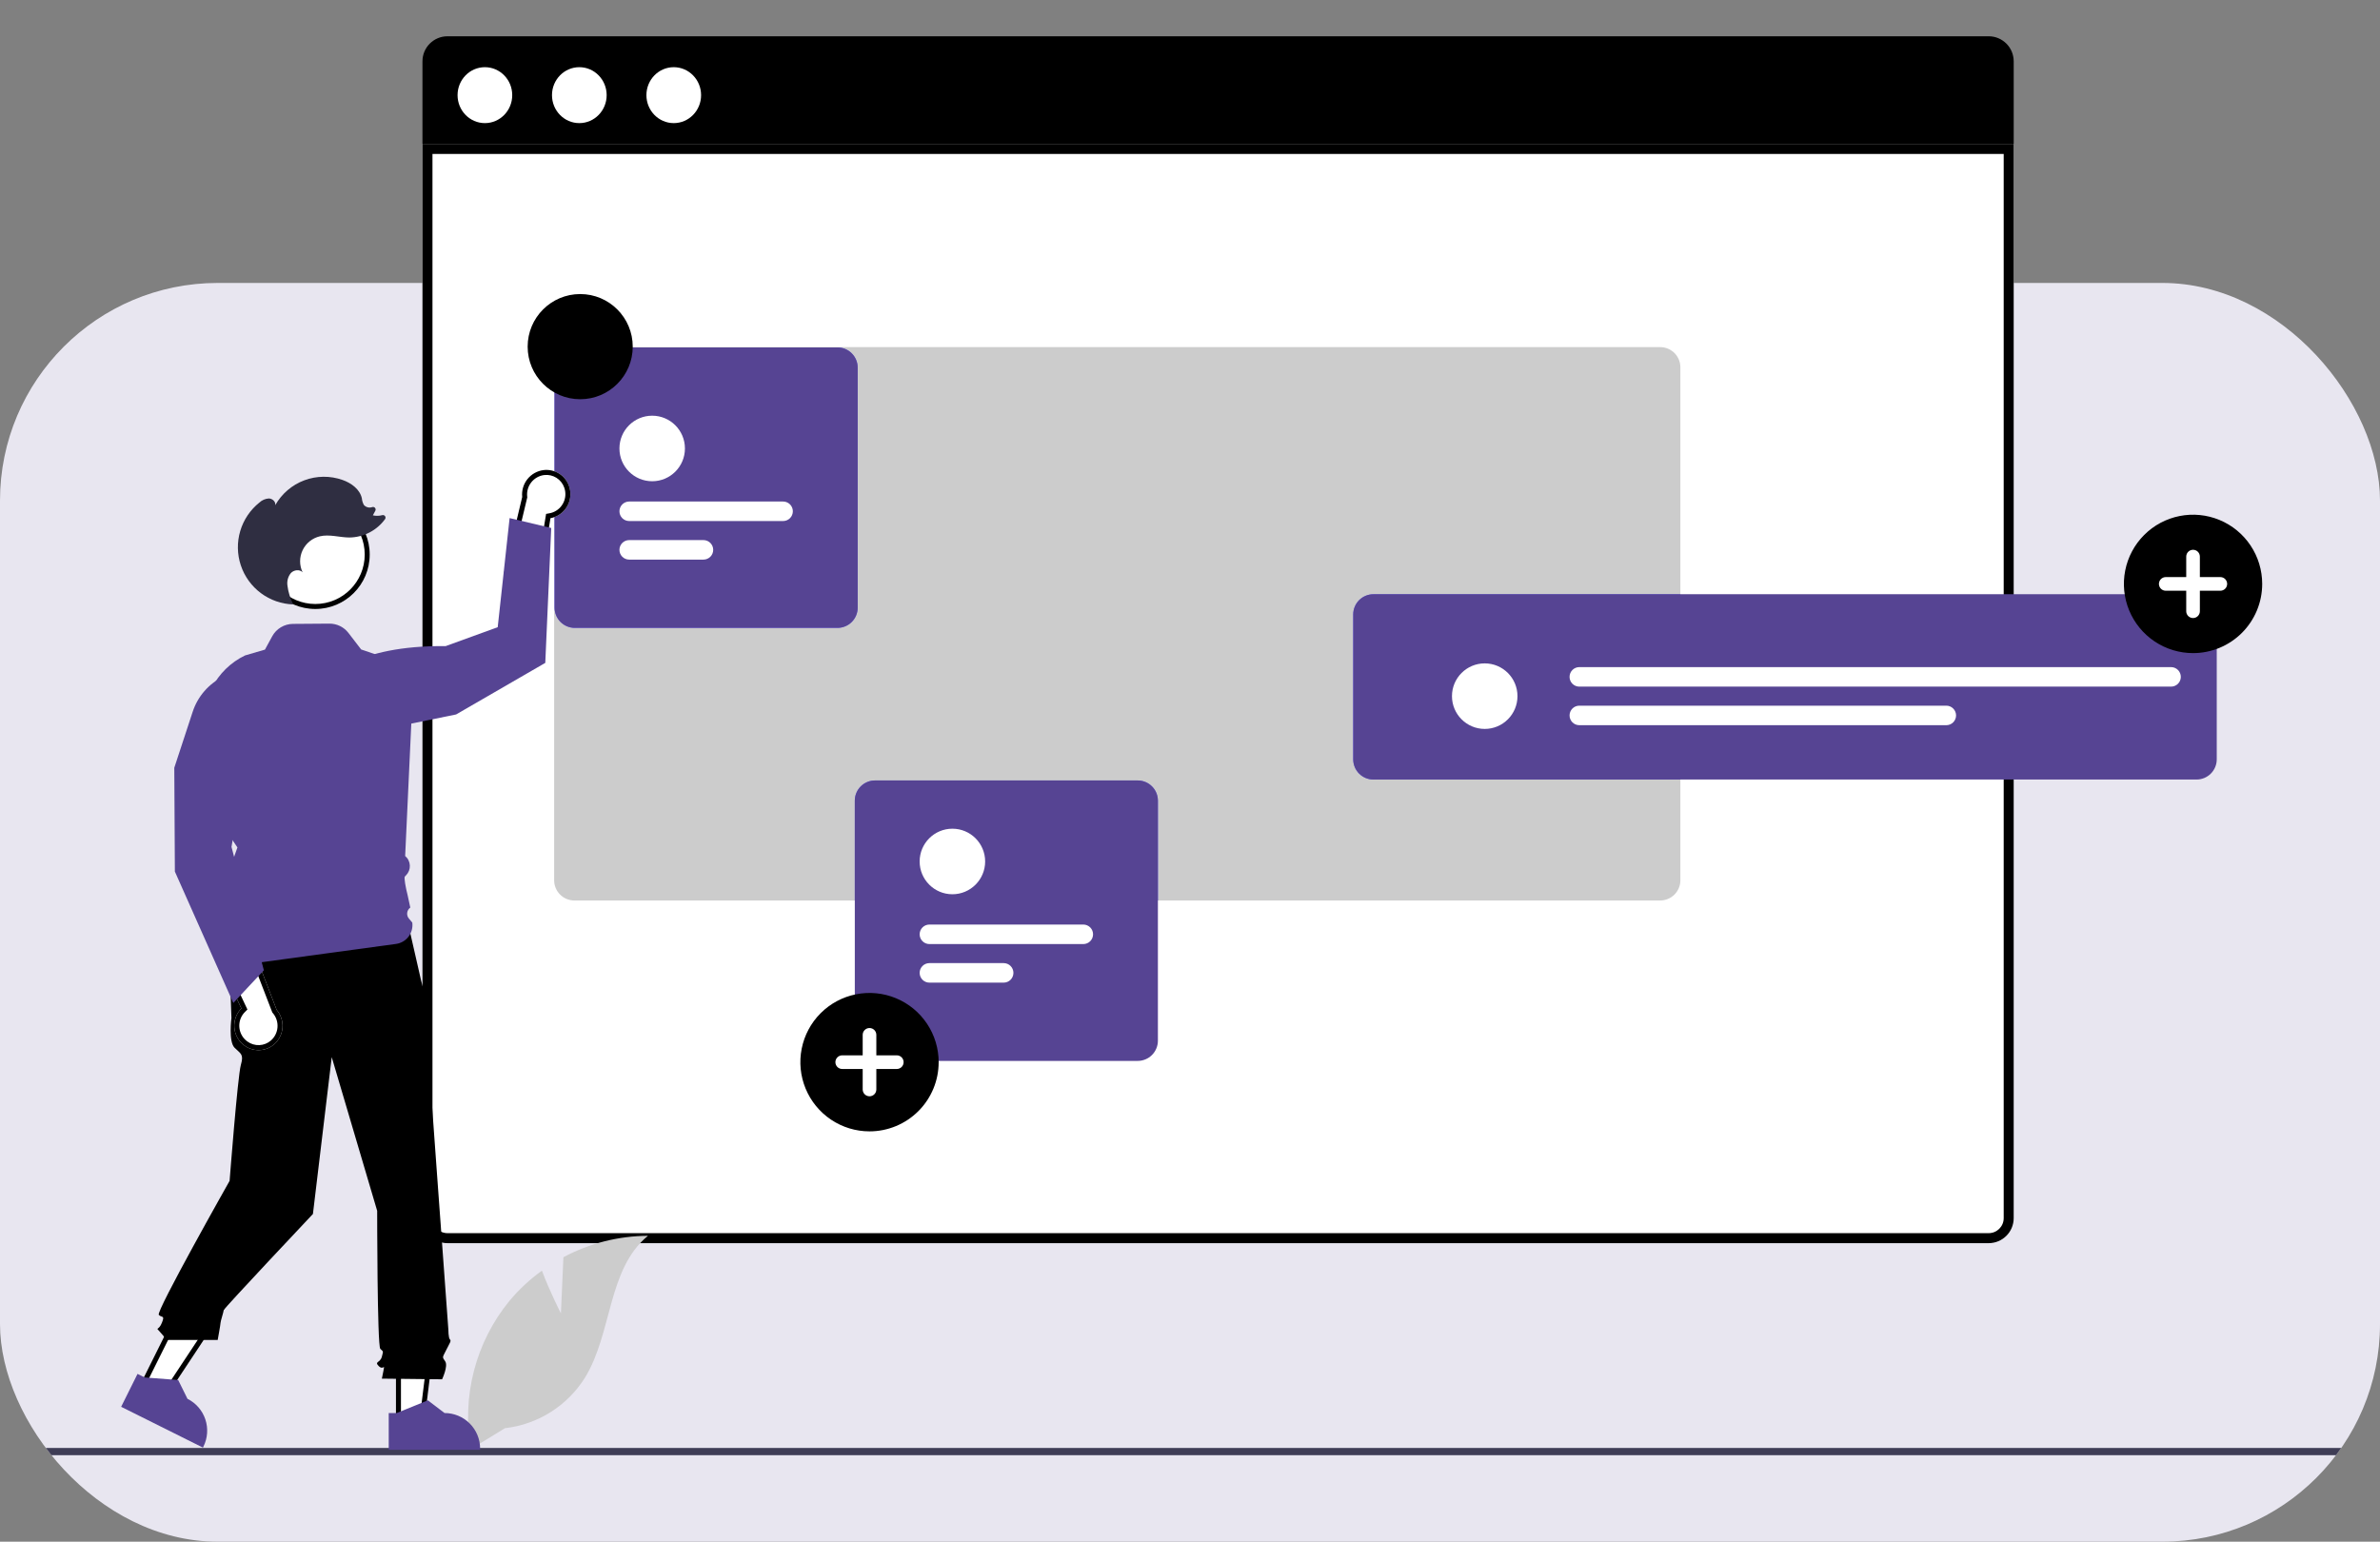 <svg width="656" height="425" viewBox="0 0 656 425" fill="none" xmlns="http://www.w3.org/2000/svg">
    <rect x="0" y="0" width="656" height="425" fill="#808080" stroke="none"/>
    <g clip-path="url(#clip0_46_1054)">
        <rect y="78" width="656" height="347" rx="60" fill="#E8E6F0" />
        <path d="M656 399.156H0V401.156H656V399.156Z" fill="#3F3D56" />
    </g>
    <g clip-path="url(#clip1_46_1054)">
        <path
            d="M116.443 39.682H555.038V335.806C555.038 339.618 551.951 342.708 548.142 342.708H123.34C119.531 342.708 116.443 339.618 116.443 335.806V39.682Z"
            fill="white" />
        <path fill-rule="evenodd" clip-rule="evenodd"
            d="M552.28 42.443H119.202V335.806C119.202 338.093 121.054 339.947 123.34 339.947H548.142C550.428 339.947 552.28 338.093 552.28 335.806V42.443ZM116.443 39.682V335.806C116.443 339.618 119.531 342.708 123.34 342.708H548.142C551.951 342.708 555.038 339.618 555.038 335.806V39.682H116.443Z"
            fill="black" />
        <path
            d="M116.443 39.682H555.038V16.903C555.038 13.091 551.951 10 548.142 10H123.34C119.531 10 116.443 13.091 116.443 16.903V39.682Z"
            fill="black" />
        <path
            d="M154.606 362.069L155.294 346.583C162.467 342.745 170.467 340.718 178.6 340.678C167.406 349.838 168.805 367.495 161.216 379.814C158.82 383.637 155.595 386.872 151.78 389.279C147.964 391.685 143.657 393.202 139.177 393.715L129.81 399.456C128.524 392.284 128.808 384.918 130.64 377.866C132.473 370.814 135.811 364.243 140.425 358.607C143.045 355.471 146.048 352.677 149.365 350.292C151.609 356.213 154.606 362.069 154.606 362.069Z"
            fill="#CCCCCC" />
        <path
            d="M133.651 33.94C137.813 33.94 141.186 30.489 141.186 26.231C141.186 21.973 137.813 18.521 133.651 18.521C129.49 18.521 126.117 21.973 126.117 26.231C126.117 30.489 129.49 33.94 133.651 33.94Z"
            fill="white" />
        <path
            d="M159.679 33.94C163.84 33.94 167.213 30.489 167.213 26.231C167.213 21.973 163.84 18.521 159.679 18.521C155.518 18.521 152.145 21.973 152.145 26.231C152.145 30.489 155.518 33.94 159.679 33.94Z"
            fill="white" />
        <path
            d="M185.707 33.94C189.868 33.94 193.241 30.489 193.241 26.231C193.241 21.973 189.868 18.521 185.707 18.521C181.546 18.521 178.172 21.973 178.172 26.231C178.172 30.489 181.546 33.94 185.707 33.94Z"
            fill="white" />
        <path
            d="M457.605 95.691H158.305C156.831 95.692 155.416 96.277 154.373 97.321C153.329 98.364 152.742 99.779 152.74 101.255V242.67C152.742 244.146 153.329 245.562 154.372 246.607C155.415 247.651 156.83 248.238 158.305 248.24H457.605C459.08 248.237 460.493 247.649 461.535 246.605C462.576 245.561 463.162 244.145 463.163 242.67V101.255C463.162 99.78 462.576 98.366 461.534 97.323C460.492 96.28 459.079 95.693 457.605 95.691Z"
            fill="#CCCCCC" />
        <path
            d="M378.548 163.82C377.074 163.822 375.661 164.408 374.619 165.451C373.577 166.495 372.991 167.909 372.989 169.384V209.33C372.991 210.805 373.576 212.22 374.618 213.265C375.66 214.309 377.073 214.897 378.548 214.9H463.163V163.82H378.548Z"
            fill="#6C63FF" />
        <path
            d="M605.441 214.896H378.55C377.076 214.894 375.662 214.307 374.619 213.263C373.576 212.22 372.989 210.804 372.988 209.328V169.384C372.989 167.908 373.576 166.493 374.619 165.449C375.662 164.405 377.076 163.818 378.55 163.816H605.441C606.916 163.818 608.329 164.405 609.372 165.449C610.415 166.493 611.002 167.908 611.003 169.384V209.328C611.002 210.804 610.415 212.22 609.372 213.263C608.329 214.307 606.916 214.894 605.441 214.896Z"
            fill="#564493" />
        <path
            d="M409.234 200.945C414.219 200.945 418.261 196.9 418.261 191.91C418.261 186.92 414.219 182.875 409.234 182.875C404.249 182.875 400.207 186.92 400.207 191.91C400.207 196.9 404.249 200.945 409.234 200.945Z"
            fill="white" />
        <path
            d="M598.411 189.285H435.307C434.594 189.285 433.911 189.002 433.407 188.497C432.903 187.993 432.619 187.308 432.619 186.595C432.619 185.881 432.903 185.197 433.407 184.692C433.911 184.188 434.594 183.904 435.307 183.904H598.411C599.124 183.904 599.808 184.188 600.312 184.692C600.816 185.197 601.099 185.881 601.099 186.595C601.099 187.308 600.816 187.993 600.312 188.497C599.808 189.002 599.124 189.285 598.411 189.285Z"
            fill="white" />
        <path
            d="M536.462 199.916H435.307C434.594 199.916 433.911 199.633 433.406 199.128C432.902 198.624 432.619 197.939 432.619 197.226C432.619 196.512 432.902 195.828 433.406 195.323C433.911 194.819 434.594 194.535 435.307 194.535H536.462C537.175 194.535 537.859 194.819 538.363 195.323C538.867 195.828 539.151 196.512 539.151 197.226C539.151 197.939 538.867 198.624 538.363 199.128C537.859 199.633 537.175 199.916 536.462 199.916Z"
            fill="white" />
        <path d="M109.138 392.088L116.95 392.088L120.666 361.928H109.136L109.138 392.088Z" fill="white" />
        <path fill-rule="evenodd" clip-rule="evenodd"
            d="M115.73 390.707L119.106 363.308H110.516L110.517 390.708L115.73 390.707ZM109.138 392.088L116.95 392.088L120.666 361.928H109.136L109.138 392.088Z"
            fill="black" />
        <path
            d="M107.145 389.534L109.344 389.533L117.929 386.039L122.53 389.533C125.13 389.533 127.624 390.567 129.463 392.407C131.301 394.248 132.334 396.744 132.334 399.346V399.665L107.146 399.666L107.145 389.534Z"
            fill="#564493" />
        <path d="M38.552 381.921L45.544 385.409L62.311 360.076L51.993 354.928L38.552 381.921Z" fill="white" />
        <path fill-rule="evenodd" clip-rule="evenodd"
            d="M45.068 383.629L60.3 360.615L52.612 356.779L40.402 381.301L45.068 383.629ZM45.544 385.409L62.311 360.076L51.993 354.928L38.552 381.921L45.544 385.409Z"
            fill="black" />
        <path
            d="M37.907 378.746L39.874 379.728L49.115 380.434L51.676 385.615C54.003 386.776 55.774 388.815 56.599 391.283C57.425 393.751 57.237 396.446 56.077 398.776L55.935 399.061L33.391 387.815L37.907 378.746Z"
            fill="#564493" />
        <path
            d="M112.599 255.111L62.929 256.408L63.793 280.618C63.793 280.618 62.929 287.103 64.656 288.832C66.384 290.562 67.248 290.562 66.384 293.588C65.52 296.614 63.287 325.529 63.287 325.529C63.287 325.529 42.901 361.609 43.765 362.474C44.629 363.339 45.492 362.474 44.629 364.635C43.765 366.797 42.901 365.932 43.765 366.797C44.53 367.623 45.251 368.489 45.924 369.391H60.003C60.003 369.391 60.791 365.068 60.791 364.635C60.791 364.203 61.654 361.609 61.654 361.177C61.654 360.745 86.252 334.659 86.252 334.659L91.435 291.426L103.961 333.794C103.961 333.794 103.961 370.974 104.824 371.838C105.688 372.703 105.688 372.271 105.256 374C104.825 375.729 103.097 375.297 104.393 376.594C105.688 377.891 106.12 375.729 105.688 377.891L105.256 380.052L121.85 380.238C121.85 380.238 123.578 376.594 122.714 375.297C121.85 374 121.902 374.354 122.956 372.232C124.01 370.109 124.442 369.677 124.01 369.244C123.578 368.812 123.578 366.513 123.578 366.513C123.578 366.513 117.35 281.483 117.35 280.186C117.317 279.519 117.44 278.853 117.709 278.241V276.481L116.054 270.243L112.599 255.111Z"
            fill="black" />
        <path
            d="M604.47 180.046C600.701 180.046 597.016 178.927 593.882 176.831C590.747 174.734 588.304 171.755 586.862 168.269C585.419 164.783 585.042 160.947 585.777 157.246C586.513 153.546 588.328 150.146 590.993 147.478C593.659 144.81 597.055 142.993 600.752 142.257C604.449 141.521 608.282 141.899 611.764 143.343C615.247 144.787 618.224 147.232 620.318 150.369C622.412 153.507 623.53 157.195 623.53 160.968C623.53 166.028 621.522 170.88 617.948 174.458C614.373 178.036 609.525 180.046 604.47 180.046Z"
            fill="black" />
        <path
            d="M611.991 159.086H606.35V153.44C606.35 152.941 606.152 152.463 605.8 152.11C605.447 151.757 604.969 151.559 604.47 151.559C603.972 151.559 603.493 151.757 603.141 152.11C602.788 152.463 602.59 152.941 602.59 153.44V159.086H596.95C596.703 159.086 596.458 159.134 596.229 159.228C596.001 159.323 595.793 159.461 595.618 159.636C595.443 159.811 595.304 160.018 595.21 160.247C595.115 160.476 595.066 160.721 595.066 160.968C595.066 161.215 595.115 161.46 595.21 161.689C595.304 161.918 595.443 162.125 595.618 162.3C595.793 162.475 596.001 162.613 596.229 162.708C596.458 162.802 596.703 162.85 596.95 162.85H602.59V168.496C602.59 168.995 602.788 169.473 603.141 169.826C603.493 170.179 603.972 170.378 604.47 170.378C604.969 170.378 605.447 170.179 605.8 169.826C606.152 169.473 606.35 168.995 606.35 168.496V162.85H611.991C612.489 162.85 612.968 162.652 613.32 162.299C613.673 161.946 613.871 161.467 613.871 160.968C613.871 160.469 613.673 159.99 613.32 159.637C612.968 159.284 612.489 159.086 611.991 159.086Z"
            fill="white" />
        <path
            d="M313.593 215.154H241.176C239.701 215.156 238.286 215.743 237.243 216.788C236.2 217.832 235.613 219.248 235.611 220.725V248.239H319.151V220.725C319.15 219.249 318.564 217.834 317.522 216.79C316.48 215.745 315.067 215.157 313.593 215.154Z"
            fill="#6C63FF" />
        <path
            d="M313.59 292.464H241.174C239.699 292.462 238.285 291.875 237.242 290.831C236.199 289.788 235.613 288.372 235.611 286.896V220.722C235.613 219.246 236.199 217.831 237.242 216.787C238.285 215.743 239.699 215.156 241.174 215.154H313.59C315.065 215.156 316.479 215.743 317.522 216.787C318.565 217.831 319.151 219.246 319.153 220.722V286.896C319.151 288.372 318.565 289.788 317.522 290.831C316.479 291.875 315.065 292.462 313.59 292.464Z"
            fill="#564493" />
        <path
            d="M262.51 246.521C267.495 246.521 271.536 242.476 271.536 237.486C271.536 232.496 267.495 228.451 262.51 228.451C257.524 228.451 253.483 232.496 253.483 237.486C253.483 242.476 257.524 246.521 262.51 246.521Z"
            fill="white" />
        <path
            d="M298.592 260.254H256.171C255.458 260.254 254.775 259.971 254.27 259.466C253.766 258.961 253.483 258.277 253.483 257.563C253.483 256.85 253.766 256.166 254.27 255.661C254.775 255.156 255.458 254.873 256.171 254.873H298.592C299.305 254.873 299.989 255.156 300.493 255.661C300.997 256.166 301.28 256.85 301.28 257.563C301.28 258.277 300.997 258.961 300.493 259.466C299.989 259.971 299.305 260.254 298.592 260.254Z"
            fill="white" />
        <path
            d="M276.641 270.885H256.171C255.458 270.885 254.774 270.602 254.27 270.097C253.766 269.592 253.483 268.908 253.483 268.195C253.483 267.481 253.766 266.797 254.27 266.292C254.774 265.787 255.458 265.504 256.171 265.504H276.641C277.354 265.504 278.038 265.787 278.542 266.292C279.046 266.797 279.329 267.481 279.329 268.195C279.329 268.908 279.046 269.592 278.542 270.097C278.038 270.602 277.354 270.885 276.641 270.885Z"
            fill="white" />
        <path
            d="M239.664 311.886C235.894 311.886 232.209 310.767 229.075 308.67C225.941 306.574 223.498 303.595 222.055 300.109C220.613 296.623 220.235 292.787 220.971 289.086C221.706 285.386 223.521 281.986 226.187 279.318C228.852 276.65 232.249 274.833 235.946 274.097C239.643 273.361 243.475 273.739 246.958 275.183C250.441 276.627 253.417 279.072 255.512 282.209C257.606 285.346 258.724 289.035 258.724 292.808C258.724 297.868 256.716 302.72 253.141 306.298C249.567 309.876 244.719 311.886 239.664 311.886Z"
            fill="black" />
        <path
            d="M247.185 290.926H241.544V285.28C241.544 284.781 241.346 284.303 240.994 283.95C240.641 283.597 240.163 283.398 239.664 283.398C239.166 283.398 238.687 283.597 238.335 283.95C237.982 284.303 237.784 284.781 237.784 285.28V290.926H232.144C231.897 290.926 231.652 290.974 231.423 291.068C231.195 291.163 230.987 291.301 230.812 291.476C230.637 291.651 230.498 291.858 230.403 292.087C230.309 292.315 230.26 292.56 230.26 292.808C230.26 293.055 230.309 293.3 230.403 293.529C230.498 293.757 230.637 293.965 230.812 294.14C230.987 294.315 231.195 294.453 231.423 294.548C231.652 294.642 231.897 294.69 232.144 294.69H237.784V300.335C237.784 300.835 237.982 301.313 238.335 301.666C238.687 302.019 239.166 302.217 239.664 302.217C240.163 302.217 240.641 302.019 240.994 301.666C241.346 301.313 241.544 300.835 241.544 300.335V294.69H247.185C247.683 294.69 248.161 294.492 248.514 294.139C248.867 293.786 249.065 293.307 249.065 292.808C249.065 292.309 248.867 291.83 248.514 291.477C248.161 291.124 247.683 290.926 247.185 290.926Z"
            fill="white" />
        <path
            d="M230.842 173.087H158.425C156.95 173.085 155.536 172.498 154.493 171.454C153.451 170.411 152.864 168.995 152.862 167.519V101.345C152.864 99.869 153.451 98.454 154.493 97.41C155.536 96.366 156.95 95.779 158.425 95.777H230.842C232.316 95.779 233.73 96.366 234.773 97.41C235.816 98.454 236.403 99.869 236.404 101.345V167.519C236.403 168.995 235.816 170.411 234.773 171.454C233.73 172.498 232.316 173.085 230.842 173.087Z"
            fill="#6C63FF" />
        <path
            d="M179.761 132.666C184.747 132.666 188.788 128.621 188.788 123.631C188.788 118.641 184.747 114.596 179.761 114.596C174.776 114.596 170.735 118.641 170.735 123.631C170.735 128.621 174.776 132.666 179.761 132.666Z"
            fill="#6C63FF" />
        <path
            d="M215.844 143.637H173.423C172.71 143.637 172.026 143.353 171.522 142.849C171.018 142.344 170.735 141.66 170.735 140.946C170.735 140.233 171.018 139.548 171.522 139.044C172.026 138.539 172.71 138.256 173.423 138.256H215.844C216.557 138.256 217.24 138.539 217.745 139.044C218.249 139.548 218.532 140.233 218.532 140.946C218.532 141.66 218.249 142.344 217.745 142.849C217.24 143.353 216.557 143.637 215.844 143.637Z"
            fill="#6C63FF" />
        <path
            d="M193.893 154.268H173.423C172.71 154.268 172.026 153.984 171.522 153.48C171.018 152.975 170.735 152.291 170.735 151.577C170.735 150.864 171.018 150.179 171.522 149.675C172.026 149.17 172.71 148.887 173.423 148.887H193.893C194.606 148.887 195.29 149.17 195.794 149.675C196.298 150.179 196.581 150.864 196.581 151.577C196.581 152.291 196.298 152.975 195.794 153.48C195.29 153.984 194.606 154.268 193.893 154.268Z"
            fill="#6C63FF" />
        <path
            d="M230.842 173.087H158.425C156.95 173.085 155.536 172.498 154.493 171.454C153.451 170.411 152.864 168.995 152.862 167.519V101.345C152.864 99.869 153.451 98.454 154.493 97.41C155.536 96.366 156.95 95.779 158.425 95.777H230.842C232.316 95.779 233.73 96.366 234.773 97.41C235.816 98.454 236.403 99.869 236.404 101.345V167.519C236.403 168.995 235.816 170.411 234.773 171.454C233.73 172.498 232.316 173.085 230.842 173.087Z"
            fill="#564493" />
        <path
            d="M179.761 132.666C184.747 132.666 188.788 128.621 188.788 123.631C188.788 118.641 184.747 114.596 179.761 114.596C174.776 114.596 170.735 118.641 170.735 123.631C170.735 128.621 174.776 132.666 179.761 132.666Z"
            fill="white" />
        <path
            d="M215.844 143.637H173.423C172.71 143.637 172.026 143.353 171.522 142.849C171.018 142.344 170.735 141.66 170.735 140.946C170.735 140.233 171.018 139.548 171.522 139.044C172.026 138.539 172.71 138.256 173.423 138.256H215.844C216.557 138.256 217.24 138.539 217.745 139.044C218.249 139.548 218.532 140.233 218.532 140.946C218.532 141.66 218.249 142.344 217.745 142.849C217.24 143.353 216.557 143.637 215.844 143.637Z"
            fill="white" />
        <path
            d="M193.893 154.268H173.423C172.71 154.268 172.026 153.984 171.522 153.48C171.018 152.975 170.735 152.291 170.735 151.577C170.735 150.864 171.018 150.179 171.522 149.675C172.026 149.17 172.71 148.887 173.423 148.887H193.893C194.606 148.887 195.29 149.17 195.794 149.675C196.298 150.179 196.581 150.864 196.581 151.577C196.581 152.291 196.298 152.975 195.794 153.48C195.29 153.984 194.606 154.268 193.893 154.268Z"
            fill="white" />
        <path
            d="M159.919 110.056C167.917 110.056 174.401 103.566 174.401 95.56C174.401 87.554 167.917 81.064 159.919 81.064C151.921 81.064 145.437 87.554 145.437 95.56C145.437 103.566 151.921 110.056 159.919 110.056Z"
            fill="black" />
        <path
            d="M156.824 133.956C157.419 135.622 157.336 137.455 156.594 139.061C155.851 140.667 154.507 141.916 152.853 142.539C152.486 142.676 152.109 142.78 151.725 142.85L147.9 166.291L138.928 158L143.935 137.011C143.75 135.242 144.268 133.472 145.376 132.082C146.485 130.692 148.095 129.795 149.859 129.584C151.343 129.414 152.841 129.754 154.107 130.548C155.372 131.342 156.331 132.544 156.824 133.956Z"
            fill="white" />
        <path fill-rule="evenodd" clip-rule="evenodd"
            d="M155.522 134.411C155.132 133.296 154.375 132.346 153.374 131.718C152.374 131.09 151.192 130.821 150.019 130.955C148.616 131.124 147.336 131.838 146.454 132.943C145.572 134.049 145.16 135.459 145.307 136.867L145.332 137.102L140.457 157.534L146.952 163.536L150.52 141.667L151.477 141.492C151.781 141.437 152.079 141.354 152.369 141.246C153.684 140.751 154.751 139.757 155.342 138.481C155.933 137.204 155.999 135.746 155.525 134.421L155.522 134.411ZM152.853 142.539C152.486 142.676 152.109 142.78 151.725 142.85L147.9 166.291L138.928 158L143.935 137.011C143.75 135.242 144.268 133.472 145.376 132.082C146.485 130.692 148.095 129.795 149.859 129.584C151.343 129.414 152.841 129.754 154.107 130.548C155.372 131.342 156.331 132.544 156.824 133.956C157.419 135.622 157.336 137.455 156.594 139.061C155.851 140.667 154.507 141.916 152.853 142.539Z"
            fill="black" />
        <path
            d="M90.611 187.07C90.611 187.07 97.574 177.861 122.842 178.113L137.185 172.897L140.463 142.822L151.935 145.556L150.296 182.74L125.713 196.957L93.481 203.519L90.611 187.07Z"
            fill="#564493" />
        <path
            d="M86.911 167.884C95.194 167.884 101.908 161.164 101.908 152.873C101.908 144.582 95.194 137.861 86.911 137.861C78.628 137.861 71.914 144.582 71.914 152.873C71.914 161.164 78.628 167.884 86.911 167.884Z"
            fill="white" />
        <path fill-rule="evenodd" clip-rule="evenodd"
            d="M86.911 166.504C94.432 166.504 100.529 160.401 100.529 152.873C100.529 145.345 94.432 139.242 86.911 139.242C79.39 139.242 73.293 145.345 73.293 152.873C73.293 160.401 79.39 166.504 86.911 166.504ZM101.908 152.873C101.908 161.164 95.194 167.884 86.911 167.884C78.628 167.884 71.914 161.164 71.914 152.873C71.914 144.582 78.628 137.861 86.911 137.861C95.194 137.861 101.908 144.582 101.908 152.873Z"
            fill="black" />
        <path
            d="M61.528 266.695C61.501 266.695 61.474 266.691 61.449 266.684C61.172 266.606 60.953 266.546 61.953 257.897L63.031 251.061L61.978 245.025L60.207 243.252L63.053 240.404L65.442 233.613L61.309 227.483L56.568 202.415C55.752 198.09 56.386 193.616 58.37 189.687C60.353 185.759 63.577 182.595 67.54 180.687L73.028 179.082L75.024 175.417C75.585 174.387 76.411 173.527 77.415 172.925C78.42 172.322 79.568 172 80.739 171.991L90.788 171.916C91.802 171.909 92.804 172.136 93.716 172.581C94.627 173.026 95.423 173.676 96.041 174.481L99.547 179.043L114.086 183.986L111.675 235.978C112.058 236.299 112.371 236.695 112.592 237.143C112.814 237.591 112.941 238.08 112.964 238.579C112.987 239.078 112.907 239.577 112.728 240.044C112.548 240.51 112.274 240.934 111.923 241.29C111.772 241.442 111.652 241.567 111.578 241.649C111.333 241.997 111.792 244.599 112.36 246.809L113.089 250.192C112.855 250.359 112.658 250.573 112.511 250.82C112.365 251.067 112.27 251.342 112.235 251.627C112.199 251.912 112.223 252.202 112.305 252.477C112.387 252.753 112.525 253.009 112.711 253.228L113.639 254.326C113.823 255.702 113.454 257.096 112.612 258.2C111.771 259.305 110.527 260.03 109.152 260.217C95.865 262.027 61.597 266.695 61.528 266.695Z"
            fill="#564493" />
        <path
            d="M83.074 167.15C83.01 167.008 82.946 166.867 82.883 166.725C82.907 166.725 82.931 166.729 82.956 166.73L83.074 167.15Z"
            fill="#2F2E41" />
        <path
            d="M71.496 138.543C72.209 137.871 73.134 137.47 74.111 137.412C75.081 137.443 76.065 138.32 75.864 139.27C77.645 136.113 80.48 133.685 83.872 132.412C87.264 131.139 90.995 131.102 94.411 132.309C96.821 133.16 99.185 134.863 99.738 137.36C99.792 138.016 99.988 138.652 100.311 139.225C100.591 139.531 100.955 139.749 101.357 139.851C101.759 139.953 102.182 139.935 102.575 139.799L102.598 139.792C102.733 139.746 102.877 139.742 103.014 139.779C103.151 139.816 103.273 139.894 103.366 140.002C103.458 140.11 103.516 140.243 103.531 140.384C103.547 140.525 103.521 140.668 103.455 140.793L102.773 142.066C103.632 142.258 104.526 142.239 105.376 142.011C105.518 141.974 105.667 141.981 105.804 142.033C105.941 142.084 106.058 142.176 106.141 142.297C106.223 142.418 106.266 142.561 106.264 142.707C106.262 142.854 106.214 142.996 106.128 143.114C104.995 144.666 103.515 145.932 101.807 146.811C100.099 147.69 98.209 148.157 96.288 148.176C93.563 148.16 90.81 147.22 88.158 147.847C87.132 148.09 86.174 148.559 85.353 149.221C84.532 149.883 83.869 150.72 83.414 151.672C82.958 152.623 82.721 153.665 82.72 154.72C82.719 155.775 82.955 156.817 83.409 157.77C82.594 156.878 81.019 157.089 80.186 157.964C79.802 158.432 79.518 158.974 79.352 159.556C79.186 160.138 79.141 160.749 79.22 161.349C79.443 163.188 79.988 164.973 80.832 166.622C77.609 166.523 74.495 165.436 71.909 163.508C69.324 161.581 67.391 158.905 66.374 155.844C65.356 152.782 65.301 149.481 66.217 146.387C67.133 143.293 68.976 140.555 71.496 138.543Z"
            fill="#2F2E41" />
        <path
            d="M67.37 288.224C65.936 287.189 64.966 285.631 64.669 283.887C64.372 282.142 64.772 280.351 65.782 278.899C66.007 278.578 66.259 278.278 66.535 278.003L56.415 256.52L68.502 258.262L76.259 278.396C77.413 279.748 77.99 281.5 77.863 283.274C77.737 285.048 76.918 286.701 75.584 287.875C74.457 288.857 73.031 289.427 71.538 289.49C70.045 289.553 68.576 289.107 67.37 288.224Z"
            fill="white" />
        <path fill-rule="evenodd" clip-rule="evenodd"
            d="M68.185 287.11C69.138 287.808 70.3 288.161 71.48 288.111C72.659 288.061 73.785 287.611 74.675 286.836C75.736 285.901 76.387 284.587 76.487 283.176C76.588 281.764 76.129 280.369 75.211 279.292L75.058 279.113L67.506 259.513L58.756 258.252L68.198 278.294L67.508 278.981C67.29 279.199 67.09 279.436 66.913 279.689C66.11 280.844 65.793 282.268 66.029 283.655C66.265 285.042 67.037 286.281 68.177 287.104L68.185 287.11ZM65.782 278.899C64.772 280.351 64.372 282.142 64.669 283.887C64.966 285.631 65.936 287.189 67.37 288.224C68.576 289.107 70.045 289.553 71.538 289.49C73.031 289.427 74.457 288.857 75.584 287.875C76.918 286.701 77.737 285.048 77.863 283.274C77.99 281.5 77.413 279.748 76.259 278.396L68.502 258.262L56.415 256.52L66.535 278.003C66.259 278.278 66.007 278.578 65.782 278.899Z"
            fill="black" />
        <path
            d="M64.305 276.494L48.201 240.267L48.04 211.654L53.116 196.199C53.805 194.102 54.907 192.164 56.356 190.501C57.806 188.838 59.574 187.482 61.556 186.514C63.537 185.546 65.693 184.986 67.895 184.866C70.097 184.746 72.3 185.07 74.375 185.817L74.487 185.857L74.534 185.967C74.722 186.405 78.979 196.946 66.35 218.631L63.809 233.47L72.727 267.482L64.305 276.494Z"
            fill="#564493" />
    </g>
    <defs>
        <clipPath id="clip0_46_1054">
            <rect y="78" width="656" height="347" rx="60" fill="white" />
        </clipPath>
        <clipPath id="clip1_46_1054">
            <rect width="591" height="390" fill="white" transform="translate(33 10)" />
        </clipPath>
    </defs>
</svg>
